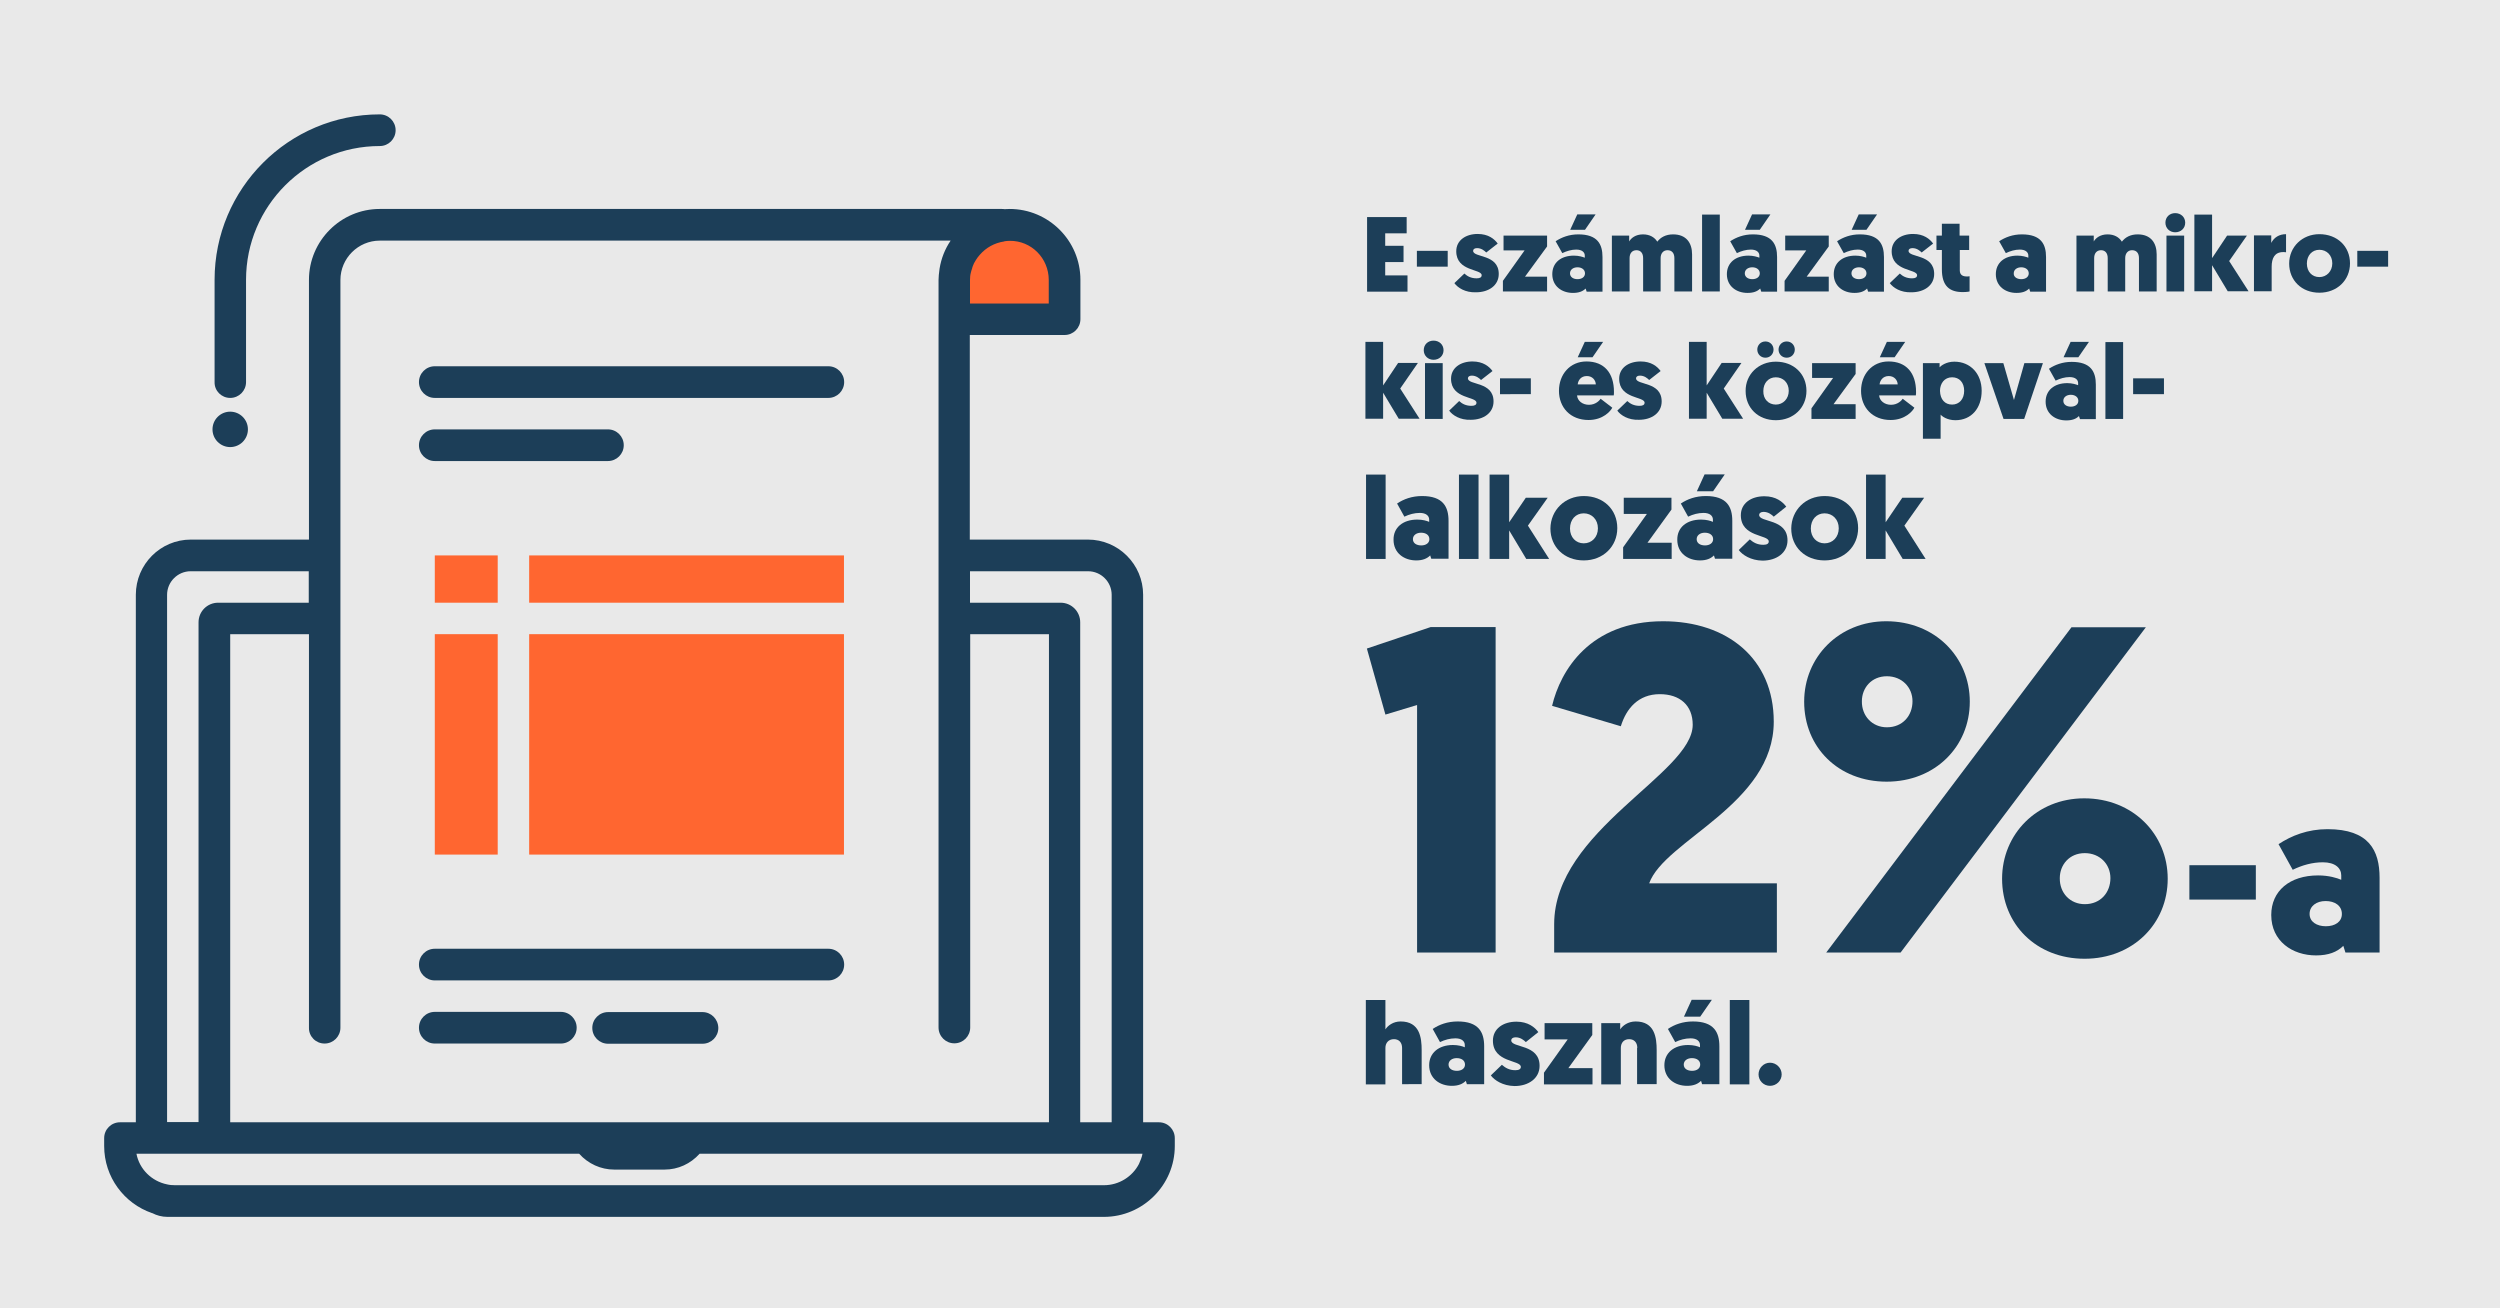 <?xml version="1.0" encoding="utf-8"?>
<!-- Generator: Adobe Illustrator 22.0.1, SVG Export Plug-In . SVG Version: 6.00 Build 0)  -->
<svg version="1.1" baseProfile="tiny" xmlns="http://www.w3.org/2000/svg" xmlns:xlink="http://www.w3.org/1999/xlink" x="0px"
	 y="0px" viewBox="0 0 1200 628" xml:space="preserve">
<g id="Layer_1">
	<rect fill="#E9E9E9" width="1200" height="628"/>
	<g>
		<path fill="#1C3E58" d="M656.2,139.9v-35.7h19v7.8h-10.3v6h8.8v7.8h-8.8v6.4h10.7v7.8H656.2z"/>
		<path fill="#1C3E58" d="M680.1,120.4h14.8v7.6h-14.8V120.4z"/>
		<path fill="#1C3E58" d="M698.1,135.9l4.8-4.6c1.4,1.3,3.2,2.3,5.9,2.3c1.6,0,2.4-0.5,2.4-1.5c0-3.1-12.2-1.7-12.2-11.5
			c0-5.2,4.5-8.3,10.3-8.3c5.1,0,8,2.4,9.6,4.6l-5.5,4.3c-0.8-0.8-2.3-2.1-4.4-2.1c-1.2,0-1.9,0.5-1.9,1.3c0,3.4,12.3,1.4,12.3,11.1
			c0,5.5-4.8,8.8-10.9,8.8C703.3,140.5,699.7,138.1,698.1,135.9z"/>
		<path fill="#1C3E58" d="M732,132.8h10.6v7.1h-21.2v-5.1l10.4-14.6h-10.1v-7.1h20.9v5.2L732,132.8z"/>
		<path fill="#1C3E58" d="M755.5,122.7c2.3,0,4.2,0.6,5.2,1v-1c0-1.6-1.3-2.9-4.1-2.9c-2.3,0-4.6,0.7-6.7,1.7l-3.2-5.7
			c2.9-1.9,6.5-3.3,10.9-3.3c9.2,0,11.6,4.7,11.6,10.9v16.6h-7.6l-0.5-1.5c-1.4,1.4-3.3,2.1-6.1,2.1c-5.3,0-9.9-3.2-9.9-9
			C745.1,126.2,749.1,122.7,755.5,122.7z M757.2,134c2,0,3.6-1,3.6-2.8c0-1.8-1.6-2.9-3.6-2.9s-3.6,1.1-3.6,2.9
			C753.6,133,755.2,134,757.2,134z M765.9,102.9l-5.1,7.4h-7.1l3.4-7.4H765.9z"/>
		<path fill="#1C3E58" d="M797.2,139.9h-8.5v-16c0-2.4-1.2-3.8-3.2-3.8c-2,0-3.3,1.4-3.3,3.8v16h-8.5v-26.8h8.3v2.8
			c0.9-1.6,3.1-3.4,6.6-3.4c3.2,0,5.5,1.3,6.9,3.5c1.6-2.1,4.1-3.5,7.6-3.5c6.2,0,9.1,4,9.1,9.6v17.8h-8.5v-16
			c0-2.4-1.2-3.8-3.3-3.8c-2,0-3.3,1.5-3.3,3.8V139.9z"/>
		<path fill="#1C3E58" d="M817,103h8.5v36.9H817V103z"/>
		<path fill="#1C3E58" d="M839.3,122.7c2.3,0,4.2,0.6,5.2,1v-1c0-1.6-1.3-2.9-4.1-2.9c-2.3,0-4.6,0.7-6.7,1.7l-3.2-5.7
			c2.9-1.9,6.5-3.3,10.9-3.3c9.2,0,11.6,4.7,11.6,10.9v16.6h-7.6l-0.5-1.5c-1.4,1.4-3.3,2.1-6.1,2.1c-5.3,0-9.9-3.2-9.9-9
			C828.9,126.2,833,122.7,839.3,122.7z M841.1,134c2,0,3.6-1,3.6-2.8c0-1.8-1.6-2.9-3.6-2.9s-3.6,1.1-3.6,2.9
			C837.5,133,839.1,134,841.1,134z M849.8,102.9l-5.1,7.4h-7.1l3.4-7.4H849.8z"/>
		<path fill="#1C3E58" d="M867.2,132.8h10.6v7.1h-21.2v-5.1l10.4-14.6h-10.1v-7.1h20.9v5.2L867.2,132.8z"/>
		<path fill="#1C3E58" d="M890.6,122.7c2.3,0,4.2,0.6,5.2,1v-1c0-1.6-1.3-2.9-4.1-2.9c-2.3,0-4.6,0.7-6.7,1.7l-3.2-5.7
			c2.9-1.9,6.5-3.3,10.9-3.3c9.2,0,11.6,4.7,11.6,10.9v16.6h-7.6l-0.5-1.5c-1.4,1.4-3.3,2.1-6.1,2.1c-5.3,0-9.9-3.2-9.9-9
			C880.2,126.2,884.3,122.7,890.6,122.7z M892.3,134c2,0,3.6-1,3.6-2.8c0-1.8-1.6-2.9-3.6-2.9s-3.6,1.1-3.6,2.9
			C888.7,133,890.3,134,892.3,134z M901,102.9l-5.1,7.4h-7.1l3.4-7.4H901z"/>
		<path fill="#1C3E58" d="M907.1,135.9l4.8-4.6c1.4,1.3,3.2,2.3,5.9,2.3c1.6,0,2.4-0.5,2.4-1.5c0-3.1-12.2-1.7-12.2-11.5
			c0-5.2,4.5-8.3,10.3-8.3c5.1,0,8,2.4,9.6,4.6l-5.5,4.3c-0.8-0.8-2.3-2.1-4.4-2.1c-1.2,0-1.9,0.5-1.9,1.3c0,3.4,12.3,1.4,12.3,11.1
			c0,5.5-4.8,8.8-10.9,8.8C912.3,140.5,908.7,138.1,907.1,135.9z"/>
		<path fill="#1C3E58" d="M940.7,113.1h4.5v6.9h-4.5v9.8c0,2.3,1.6,2.9,3.3,2.9c0.5,0,0.9,0,1.4-0.1v7.3c0,0-1.1,0.3-3.3,0.3
			c-6.3,0-10-2.9-10-10.9V120h-2.6v-6.9h2.6v-5.7h8.5V113.1z"/>
		<path fill="#1C3E58" d="M968.4,122.7c2.3,0,4.2,0.6,5.2,1v-1c0-1.6-1.3-2.9-4.1-2.9c-2.3,0-4.6,0.7-6.7,1.7l-3.2-5.7
			c2.9-1.9,6.5-3.3,10.9-3.3c9.2,0,11.6,4.7,11.6,10.9v16.6h-7.6l-0.5-1.5c-1.4,1.4-3.3,2.1-6.1,2.1c-5.3,0-9.9-3.2-9.9-9
			C958,126.2,962.1,122.7,968.4,122.7z M970.2,134c2,0,3.6-1,3.6-2.8c0-1.8-1.6-2.9-3.6-2.9s-3.6,1.1-3.6,2.9
			C966.5,133,968.2,134,970.2,134z"/>
		<path fill="#1C3E58" d="M1020.2,139.9h-8.5v-16c0-2.4-1.2-3.8-3.2-3.8c-2,0-3.3,1.4-3.3,3.8v16h-8.5v-26.8h8.3v2.8
			c0.9-1.6,3.1-3.4,6.6-3.4c3.2,0,5.5,1.3,6.9,3.5c1.6-2.1,4.1-3.5,7.6-3.5c6.2,0,9.1,4,9.1,9.6v17.8h-8.5v-16
			c0-2.4-1.2-3.8-3.3-3.8c-2,0-3.3,1.5-3.3,3.8V139.9z"/>
		<path fill="#1C3E58" d="M1039.4,106.9c0-2.7,2-4.6,4.7-4.6c2.7,0,4.8,1.9,4.8,4.6c0,2.7-2.1,4.6-4.8,4.6
			C1041.4,111.5,1039.4,109.5,1039.4,106.9z M1048.4,139.9h-8.5v-26.8h8.5V139.9z"/>
		<path fill="#1C3E58" d="M1070,125.3l9.3,14.5h-10l-7.5-12.5v12.5h-8.5V103h8.5v20.9l7.2-10.8h9.5L1070,125.3z"/>
		<path fill="#1C3E58" d="M1097.3,121.1c-0.4-0.1-0.8-0.1-1.4-0.1c-4.1,0-5.5,3-5.5,7v11.8h-8.5v-26.8h8.3v3.6
			c1.3-2.6,3.8-4.2,7.1-4.2V121.1z"/>
		<path fill="#1C3E58" d="M1113.3,112.4c8.6,0,14.7,5.9,14.7,14c0,8.1-6.2,14.1-14.7,14.1c-8.5,0-14.5-5.9-14.5-14
			C1098.8,118.5,1105.1,112.4,1113.3,112.4z M1113.3,133c3.5,0,6.2-2.8,6.2-6.6c0-3.9-2.7-6.5-6.2-6.5c-3.5,0-6,2.7-6,6.6
			C1107.3,130.4,1109.8,133,1113.3,133z"/>
		<path fill="#1C3E58" d="M1131.5,120.4h14.8v7.6h-14.8V120.4z"/>
		<path fill="#1C3E58" d="M672.1,186.5l9.3,14.5h-10l-7.5-12.5v12.5h-8.5v-36.9h8.5v20.9l7.2-10.8h9.5L672.1,186.5z"/>
		<path fill="#1C3E58" d="M683.4,168.1c0-2.7,2-4.6,4.7-4.6c2.7,0,4.8,1.9,4.8,4.6c0,2.7-2.1,4.6-4.8,4.6
			C685.4,172.7,683.4,170.7,683.4,168.1z M692.5,201.1H684v-26.8h8.5V201.1z"/>
		<path fill="#1C3E58" d="M695.6,197.1l4.8-4.6c1.4,1.3,3.2,2.3,5.9,2.3c1.6,0,2.4-0.5,2.4-1.5c0-3.1-12.2-1.7-12.2-11.5
			c0-5.2,4.5-8.3,10.3-8.3c5.1,0,8,2.4,9.6,4.6l-5.5,4.3c-0.8-0.8-2.3-2.1-4.4-2.1c-1.2,0-1.9,0.5-1.9,1.3c0,3.4,12.3,1.4,12.3,11.1
			c0,5.5-4.8,8.8-10.9,8.8C700.8,201.7,697.2,199.3,695.6,197.1z"/>
		<path fill="#1C3E58" d="M720,181.6h14.8v7.6H720V181.6z"/>
		<path fill="#1C3E58" d="M757,189.9c0.2,2.4,2.5,4.4,5.7,4.4c3.2,0,5.1-2.1,5.6-2.9l5.6,4.3c-0.8,1.6-4.4,5.9-11.4,5.9
			c-8.8,0-14.2-6.1-14.2-14c0-7.9,5.3-14.1,13.2-14.1c8.5,0,13.2,5.5,13.2,14.6c0,0.5,0,1.1-0.1,1.7H757z M757.3,184.5h8.7
			c-0.1-2.1-1.7-4-4.3-4C758.8,180.5,757.5,182.6,757.3,184.5z M769.5,164.1l-5.1,7.4h-7.1l3.4-7.4H769.5z"/>
		<path fill="#1C3E58" d="M776.3,197.1l4.8-4.6c1.4,1.3,3.2,2.3,5.9,2.3c1.6,0,2.4-0.5,2.4-1.5c0-3.1-12.2-1.7-12.2-11.5
			c0-5.2,4.5-8.3,10.3-8.3c5.1,0,8,2.4,9.6,4.6l-5.5,4.3c-0.8-0.8-2.3-2.1-4.4-2.1c-1.2,0-1.9,0.5-1.9,1.3c0,3.4,12.3,1.4,12.3,11.1
			c0,5.5-4.8,8.8-10.9,8.8C781.5,201.7,777.9,199.3,776.3,197.1z"/>
		<path fill="#1C3E58" d="M827.4,186.5l9.3,14.5h-10l-7.5-12.5v12.5h-8.5v-36.9h8.5v20.9l7.2-10.8h9.5L827.4,186.5z"/>
		<path fill="#1C3E58" d="M852.4,173.6c8.6,0,14.7,5.9,14.7,14c0,8.1-6.2,14.1-14.7,14.1c-8.5,0-14.5-5.9-14.5-14
			C837.8,179.7,844.1,173.6,852.4,173.6z M843.5,167.8c0-2.1,1.6-3.9,3.9-3.9c2.3,0,3.9,1.8,3.9,3.9c0,2.1-1.6,3.9-3.9,3.9
			C845.1,171.7,843.5,169.9,843.5,167.8z M852.4,194.2c3.5,0,6.2-2.8,6.2-6.6c0-3.9-2.7-6.5-6.2-6.5c-3.5,0-6,2.7-6,6.6
			C846.3,191.6,848.9,194.2,852.4,194.2z M853.7,167.8c0-2.1,1.6-3.9,3.9-3.9c2.3,0,3.9,1.8,3.9,3.9c0,2.1-1.6,3.9-3.9,3.9
			C855.3,171.7,853.7,169.9,853.7,167.8z"/>
		<path fill="#1C3E58" d="M880.1,194h10.6v7.1h-21.2V196l10.4-14.6h-10.1v-7.1h20.9v5.2L880.1,194z"/>
		<path fill="#1C3E58" d="M902,189.9c0.2,2.4,2.5,4.4,5.7,4.4c3.2,0,5.1-2.1,5.6-2.9l5.6,4.3c-0.8,1.6-4.4,5.9-11.4,5.9
			c-8.8,0-14.2-6.1-14.2-14c0-7.9,5.3-14.1,13.2-14.1c8.5,0,13.2,5.5,13.2,14.6c0,0.5,0,1.1-0.1,1.7H902z M902.2,184.5h8.7
			c-0.1-2.1-1.7-4-4.3-4C903.8,180.5,902.4,182.6,902.2,184.5z M914.5,164.1l-5.1,7.4h-7.1l3.4-7.4H914.5z"/>
		<path fill="#1C3E58" d="M930.9,176.4c0.8-0.9,3.3-2.8,7.2-2.8c7.7,0,13.1,5.8,13.1,14c0,8.3-4.9,14.1-12.6,14.1
			c-4.1,0-6.6-2-7.1-2.7v11.6H923v-36.3h8V176.4z M937,194.2c3.5,0,5.8-2.7,5.8-6.6c0-4-2.3-6.5-5.8-6.5c-3.7,0-5.8,3-5.8,6.5
			C931.3,191.8,933.6,194.2,937,194.2z"/>
		<path fill="#1C3E58" d="M966.7,192l5-17.7h8.9l-9,26.8h-9.9l-9.2-26.8h9.1L966.7,192z"/>
		<path fill="#1C3E58" d="M992.3,183.9c2.3,0,4.2,0.6,5.2,1v-1c0-1.6-1.3-2.9-4.1-2.9c-2.3,0-4.6,0.7-6.7,1.7l-3.2-5.7
			c2.9-1.9,6.5-3.3,10.9-3.3c9.2,0,11.6,4.7,11.6,10.9v16.6h-7.6l-0.5-1.5c-1.4,1.4-3.3,2.1-6.1,2.1c-5.3,0-9.9-3.2-9.9-9
			C981.9,187.4,986,183.9,992.3,183.9z M994,195.2c2,0,3.6-1,3.6-2.8c0-1.8-1.6-2.9-3.6-2.9s-3.6,1.1-3.6,2.9
			C990.4,194.2,992,195.2,994,195.2z M1002.7,164.1l-5.1,7.4h-7.1l3.4-7.4H1002.7z"/>
		<path fill="#1C3E58" d="M1010.6,164.2h8.5v36.9h-8.5V164.2z"/>
		<path fill="#1C3E58" d="M1023.9,181.6h14.8v7.6h-14.8V181.6z"/>
		<path fill="#1C3E58" d="M655.7,227.8h9.4v40.5h-9.4V227.8z"/>
		<path fill="#1C3E58" d="M680.3,249.4c2.6,0,4.6,0.6,5.7,1.1v-1.1c0-1.8-1.5-3.2-4.5-3.2c-2.6,0-5.1,0.7-7.4,1.8l-3.5-6.3
			c3.1-2.1,7.1-3.6,12-3.6c10.1,0,12.7,5.2,12.7,11.9v18.2h-8.3l-0.5-1.6c-1.5,1.5-3.6,2.4-6.7,2.4c-5.8,0-10.9-3.5-10.9-9.9
			C668.8,253.3,673.3,249.4,680.3,249.4z M682.2,261.8c2.2,0,3.9-1.1,3.9-3c0-2-1.7-3.1-4-3.1c-2.2,0-3.9,1.2-3.9,3.1
			C678.2,260.8,680,261.8,682.2,261.8z"/>
		<path fill="#1C3E58" d="M700.3,227.8h9.4v40.5h-9.4V227.8z"/>
		<path fill="#1C3E58" d="M733.4,252.3l10.2,16h-11l-8.2-13.7v13.7H715v-40.5h9.4v22.9l8-11.8h10.5L733.4,252.3z"/>
		<path fill="#1C3E58" d="M760.2,238.1c9.5,0,16.1,6.5,16.1,15.4c0,8.8-6.8,15.5-16.1,15.5c-9.4,0-16-6.5-16-15.3
			C744.3,244.8,751.2,238.1,760.2,238.1z M760.2,260.8c3.9,0,6.8-3,6.8-7.2c0-4.3-3-7.2-6.8-7.2c-3.9,0-6.6,3-6.6,7.3
			C753.6,257.9,756.4,260.8,760.2,260.8z"/>
		<path fill="#1C3E58" d="M790.8,260.5h11.6v7.8h-23.3v-5.6l11.4-16h-11.1v-7.8h22.9v5.7L790.8,260.5z"/>
		<path fill="#1C3E58" d="M816.5,249.4c2.6,0,4.6,0.6,5.7,1.1v-1.1c0-1.8-1.5-3.2-4.5-3.2c-2.6,0-5.1,0.7-7.4,1.8l-3.5-6.3
			c3.1-2.1,7.1-3.6,12-3.6c10.1,0,12.7,5.2,12.7,11.9v18.2h-8.3l-0.5-1.6c-1.5,1.5-3.6,2.4-6.7,2.4c-5.8,0-10.9-3.5-10.9-9.9
			C805,253.3,809.5,249.4,816.5,249.4z M818.4,261.8c2.2,0,3.9-1.1,3.9-3c0-2-1.7-3.1-4-3.1c-2.2,0-3.9,1.2-3.9,3.1
			C814.4,260.8,816.2,261.8,818.4,261.8z M827.9,227.7l-5.6,8.1h-7.8l3.7-8.1H827.9z"/>
		<path fill="#1C3E58" d="M834.6,264l5.3-5.1c1.6,1.4,3.5,2.6,6.5,2.6c1.8,0,2.6-0.6,2.6-1.6c0-3.4-13.4-1.9-13.4-12.6
			c0-5.7,4.9-9.1,11.3-9.1c5.6,0,8.8,2.7,10.5,5l-6,4.8c-0.9-0.9-2.6-2.3-4.9-2.3c-1.3,0-2.1,0.6-2.1,1.5c0,3.7,13.6,1.6,13.6,12.2
			c0,6-5.3,9.7-12,9.7C840.3,269,836.3,266.3,834.6,264z"/>
		<path fill="#1C3E58" d="M875.8,238.1c9.5,0,16.1,6.5,16.1,15.4c0,8.8-6.8,15.5-16.1,15.5c-9.4,0-16-6.5-16-15.3
			C859.9,244.8,866.7,238.1,875.8,238.1z M875.8,260.8c3.9,0,6.8-3,6.8-7.2c0-4.3-3-7.2-6.8-7.2c-3.9,0-6.6,3-6.6,7.3
			C869.2,257.9,872,260.8,875.8,260.8z"/>
		<path fill="#1C3E58" d="M914.1,252.3l10.2,16h-11l-8.2-13.7v13.7h-9.4v-40.5h9.4v22.9l8-11.8h10.5L914.1,252.3z"/>
	</g>
	<g>
		<path fill="#1C3E58" d="M673,503c0-2.7-1.6-4.2-3.9-4.2c-2.6,0-4.1,1.8-4.1,4.2v17.5h-9.4V480h9.4v14.1c1.1-1.7,3.6-3.8,7.3-3.8
			c9.2,0,10.1,7.8,10.1,13.8v16.3H673V503z"/>
		<path fill="#1C3E58" d="M697.4,501.6c2.6,0,4.6,0.6,5.7,1.1v-1.1c0-1.8-1.5-3.2-4.5-3.2c-2.6,0-5.1,0.7-7.4,1.8l-3.5-6.3
			c3.1-2.1,7.1-3.6,12-3.6c10.1,0,12.7,5.2,12.7,11.9v18.2h-8.3l-0.5-1.6c-1.5,1.5-3.6,2.4-6.7,2.4c-5.8,0-10.9-3.5-10.9-9.9
			C686,505.5,690.5,501.6,697.4,501.6z M699.3,514c2.2,0,3.9-1.1,3.9-3c0-2-1.7-3.1-4-3.1c-2.2,0-3.9,1.2-3.9,3.1
			C695.3,513,697.1,514,699.3,514z"/>
		<path fill="#1C3E58" d="M715.6,516.2l5.3-5.1c1.6,1.4,3.5,2.6,6.5,2.6c1.8,0,2.6-0.6,2.6-1.6c0-3.4-13.4-1.9-13.4-12.6
			c0-5.7,4.9-9.1,11.3-9.1c5.6,0,8.8,2.7,10.5,5l-6,4.8c-0.9-0.9-2.6-2.3-4.9-2.3c-1.3,0-2.1,0.6-2.1,1.5c0,3.7,13.6,1.6,13.6,12.2
			c0,6-5.3,9.7-12,9.7C721.3,521.2,717.3,518.5,715.6,516.2z"/>
		<path fill="#1C3E58" d="M752.8,512.7h11.6v7.8h-23.3v-5.6l11.4-16h-11.1v-7.8h22.9v5.7L752.8,512.7z"/>
		<path fill="#1C3E58" d="M785.9,503c0-2.7-1.6-4.2-3.9-4.2c-2.6,0-4,1.8-4,4.2v17.5h-9.4v-29.4h9.1v3c1.1-1.7,3.7-3.8,7.4-3.8
			c9.2,0,10.1,7.8,10.1,13.8v16.3h-9.4V503z"/>
		<path fill="#1C3E58" d="M810.3,501.6c2.6,0,4.6,0.6,5.7,1.1v-1.1c0-1.8-1.5-3.2-4.5-3.2c-2.6,0-5.1,0.7-7.4,1.8l-3.5-6.3
			c3.1-2.1,7.1-3.6,12-3.6c10.1,0,12.7,5.2,12.7,11.9v18.2H817l-0.5-1.6c-1.5,1.5-3.6,2.4-6.7,2.4c-5.8,0-10.9-3.5-10.9-9.9
			C798.9,505.5,803.4,501.6,810.3,501.6z M812.2,514c2.2,0,3.9-1.1,3.9-3c0-2-1.7-3.1-4-3.1c-2.2,0-3.9,1.2-3.9,3.1
			C808.2,513,810,514,812.2,514z M821.7,479.9l-5.6,8.1h-7.8l3.7-8.1H821.7z"/>
		<path fill="#1C3E58" d="M830.3,480h9.4v40.5h-9.4V480z"/>
		<path fill="#1C3E58" d="M844.1,515.7c0-3.1,2.5-5.6,5.5-5.6s5.6,2.5,5.6,5.6c0,3-2.5,5.5-5.6,5.5S844.1,518.7,844.1,515.7z"/>
	</g>
	<g>
		<path fill="#1C3E58" d="M717.9,457.2h-37.7V338.4L665,343l-8.9-31.7l30.6-10.3h31.2V457.2z"/>
		<path fill="#1C3E58" d="M746,457.2v-13.6c0-45,66.5-72.3,66.5-95.7c0-9.4-6.2-14.7-15.8-14.7c-10.3,0-16.1,6.9-18.7,15.4l-33-9.8
			c4-16.9,18.1-40.6,53.3-40.6c30.6,0,53.1,17.8,53.1,48.2c0,39.7-52.4,56.9-59.8,77.6h61.3v33.2H746z"/>
		<path fill="#1C3E58" d="M905.4,298.2c23.4,0,40.1,17.2,40.1,38.6c0,21.6-16.7,38.4-39.9,38.4S866,358.7,866,336.8
			C866,315.4,882.7,298.2,905.4,298.2z M912.3,457.2h-35.7l117.7-156.1h35.7L912.3,457.2z M905.7,349.1c7.6,0,12.3-5.6,12.3-12.5
			c0-6.7-5.1-12-12.3-12c-7.4,0-12,5.6-12,12C893.6,343.7,898.7,349.1,905.7,349.1z M1000.4,383.2c23.4,0,40.1,17.2,40.1,38.6
			c0,21.6-16.7,38.4-39.9,38.4S961,443.6,961,421.8C961,400.4,977.7,383.2,1000.4,383.2z M1000.7,434c7.6,0,12.3-5.6,12.3-12.5
			c0-6.7-5.1-12-12.3-12c-7.4,0-12,5.6-12,12C988.6,428.7,993.7,434,1000.7,434z"/>
		<path fill="#1C3E58" d="M1050.9,415.3h31.9v16.5h-31.9V415.3z"/>
		<path fill="#1C3E58" d="M1112.7,420.2c5.1,0,9,1.2,11.1,2.1v-2.1c0-3.5-2.9-6.3-8.8-6.3c-5.1,0-10,1.4-14.5,3.6l-6.8-12.3
			c6.2-4.1,14-7.2,23.5-7.2c19.9,0,25,10.2,25,23.4v35.8h-16.4l-1-3.2c-3,3-7.2,4.6-13.1,4.6c-11.3,0-21.5-6.8-21.5-19.4
			C1090.2,427.7,1099,420.2,1112.7,420.2z M1116.4,444.6c4.4,0,7.7-2.1,7.7-5.9c0-4-3.4-6.2-7.8-6.2c-4.4,0-7.7,2.4-7.7,6.2
			C1108.6,442.5,1112.1,444.6,1116.4,444.6z"/>
	</g>
	<g id="ivoice">
		<g>
			<path fill="#FF6630" d="M484.5,107.9c-14.5,0-26.4,11.9-26.4,26.5v18.9H511v-18.9C511,119.8,499.1,107.9,484.5,107.9z"/>
			<rect x="208.7" y="266.6" fill="#FF6630" width="30.2" height="22.7"/>
			<rect x="254" y="266.6" fill="#FF6630" width="151.1" height="22.7"/>
			<rect x="208.7" y="304.4" fill="#FF6630" width="30.2" height="105.8"/>
			<rect x="254" y="304.4" fill="#FF6630" width="151.1" height="105.8"/>
		</g>
		<g>
			<path fill="#1C3E58" d="M208.7,470.6h188.9c4.2,0,7.6-3.4,7.6-7.6s-3.4-7.6-7.6-7.6H208.7c-4.2,0-7.6,3.4-7.6,7.6
				S204.5,470.6,208.7,470.6z"/>
			<path fill="#1C3E58" d="M208.7,500.9h60.5c4.2,0,7.6-3.4,7.6-7.6c0-4.2-3.4-7.6-7.6-7.6h-60.5c-4.2,0-7.6,3.4-7.6,7.6
				C201.1,497.5,204.5,500.9,208.7,500.9z"/>
			<path fill="#1C3E58" d="M337.2,485.8h-45.3c-4.2,0-7.6,3.4-7.6,7.6c0,4.2,3.4,7.6,7.6,7.6h45.3c4.2,0,7.6-3.4,7.6-7.6
				C344.7,489.1,341.3,485.8,337.2,485.8z"/>
			<path fill="#1C3E58" d="M556.3,538.7h-7.6V285.5c0-14.6-11.9-26.5-26.5-26.5h-56.7v-98.2H511c4.2,0,7.6-3.4,7.6-7.6v-18.9
				c0-18.8-15.3-34-34-34c-0.9,0-1.7,0.1-2.5,0.1c-0.4-0.1-0.8-0.1-1.3-0.1H182.3c-18.7,0-34,15.3-34,34V259H91.6
				c-14.6,0-26.4,11.9-26.4,26.5v253.2h-7.6c-4.2,0-7.6,3.4-7.6,7.6v3.8c0,14.9,9.6,27.6,23,32.2c0,0,0,0,0.1,0
				c2.1,1.1,4.6,1.8,7.2,1.8H84h427h18.9c18.7,0,34-15.3,34-34v-3.8C563.9,542.1,560.5,538.7,556.3,538.7z M522.3,274.2
				c6.2,0,11.3,5.1,11.3,11.3v253.2h-15.1V298.7c0-5.2-4.2-9.4-9.4-9.4h-43.5v-15.1H522.3z M155.8,500.9c4.2,0,7.6-3.4,7.6-7.6
				V304.4v-15.1v-15.1V259V134.4c0-10.4,8.5-18.9,18.9-18.9h274c-2.7,4-4.5,8.5-5.3,13.4c0,0.3-0.1,0.5-0.1,0.8
				c-0.2,1.5-0.4,3.1-0.4,4.7v18.9V259v15.1v15.1v15.1v188.9c0,4.2,3.4,7.6,7.6,7.6s7.6-3.4,7.6-7.6V304.4h37.8v234.3H332.1h-50.3
				H110.5V304.4h37.8v188.9C148.2,497.5,151.6,500.9,155.8,500.9z M503.4,134.4v11.3h-37.8v-11.3c0-1.2,0.1-2.4,0.4-3.5
				c0.1-0.7,0.4-1.3,0.6-2c0.1-0.4,0.2-0.9,0.4-1.3c0.3-0.8,0.7-1.7,1.2-2.4c0.1-0.2,0.2-0.3,0.3-0.5c0.6-0.9,1.2-1.8,1.9-2.5
				c0,0,0,0,0,0c2.9-3.3,6.9-5.6,11.6-6.3c0.1,0,0.1,0,0.2-0.1c0.8-0.1,1.6-0.2,2.5-0.2C495,115.5,503.4,123.9,503.4,134.4z
				 M80.2,285.5c0-6.2,5.1-11.3,11.3-11.3h56.7v15.1h-43.5c-5.2,0-9.4,4.2-9.4,9.4v239.9H80.2V285.5z M546.7,558.7
				c-3.1,6-9.5,10.2-16.8,10.2H84c-1.3,0-2.6-0.1-3.8-0.4c-7.4-1.5-13.3-7.3-14.7-14.7h14.7h22.7H278c4.3,4.8,10.4,7.6,16.8,7.6H319
				c6.5,0,12.5-2.8,16.8-7.6H511h21.3H548h0.4C548.1,555.5,547.4,557.1,546.7,558.7z"/>
			<circle fill="#1C3E58" cx="110.5" cy="206.1" r="8.5"/>
			<path fill="#1C3E58" d="M208.7,191h188.9c4.2,0,7.6-3.4,7.6-7.6c0-4.2-3.4-7.6-7.6-7.6H208.7c-4.2,0-7.6,3.4-7.6,7.6
				C201.1,187.6,204.5,191,208.7,191z"/>
			<path fill="#1C3E58" d="M208.7,221.3h83.1c4.2,0,7.6-3.4,7.6-7.6s-3.4-7.6-7.6-7.6h-83.1c-4.2,0-7.6,3.4-7.6,7.6
				S204.5,221.3,208.7,221.3z"/>
			<path fill="#1C3E58" d="M110.5,191c4.2,0,7.6-3.4,7.6-7.6v-49.1c0-35.4,28.8-64.2,64.2-64.2c4.2,0,7.6-3.4,7.6-7.6
				s-3.4-7.6-7.6-7.6c-43.8,0-79.3,35.6-79.3,79.4v49.1C102.9,187.6,106.3,191,110.5,191z"/>
		</g>
	</g>
	<rect x="645" y="427" fill="none" width="8" height="6"/>
	<rect x="821" y="535" fill="none" width="2" height="6"/>
</g>
<g id="Guides">
</g>
</svg>
